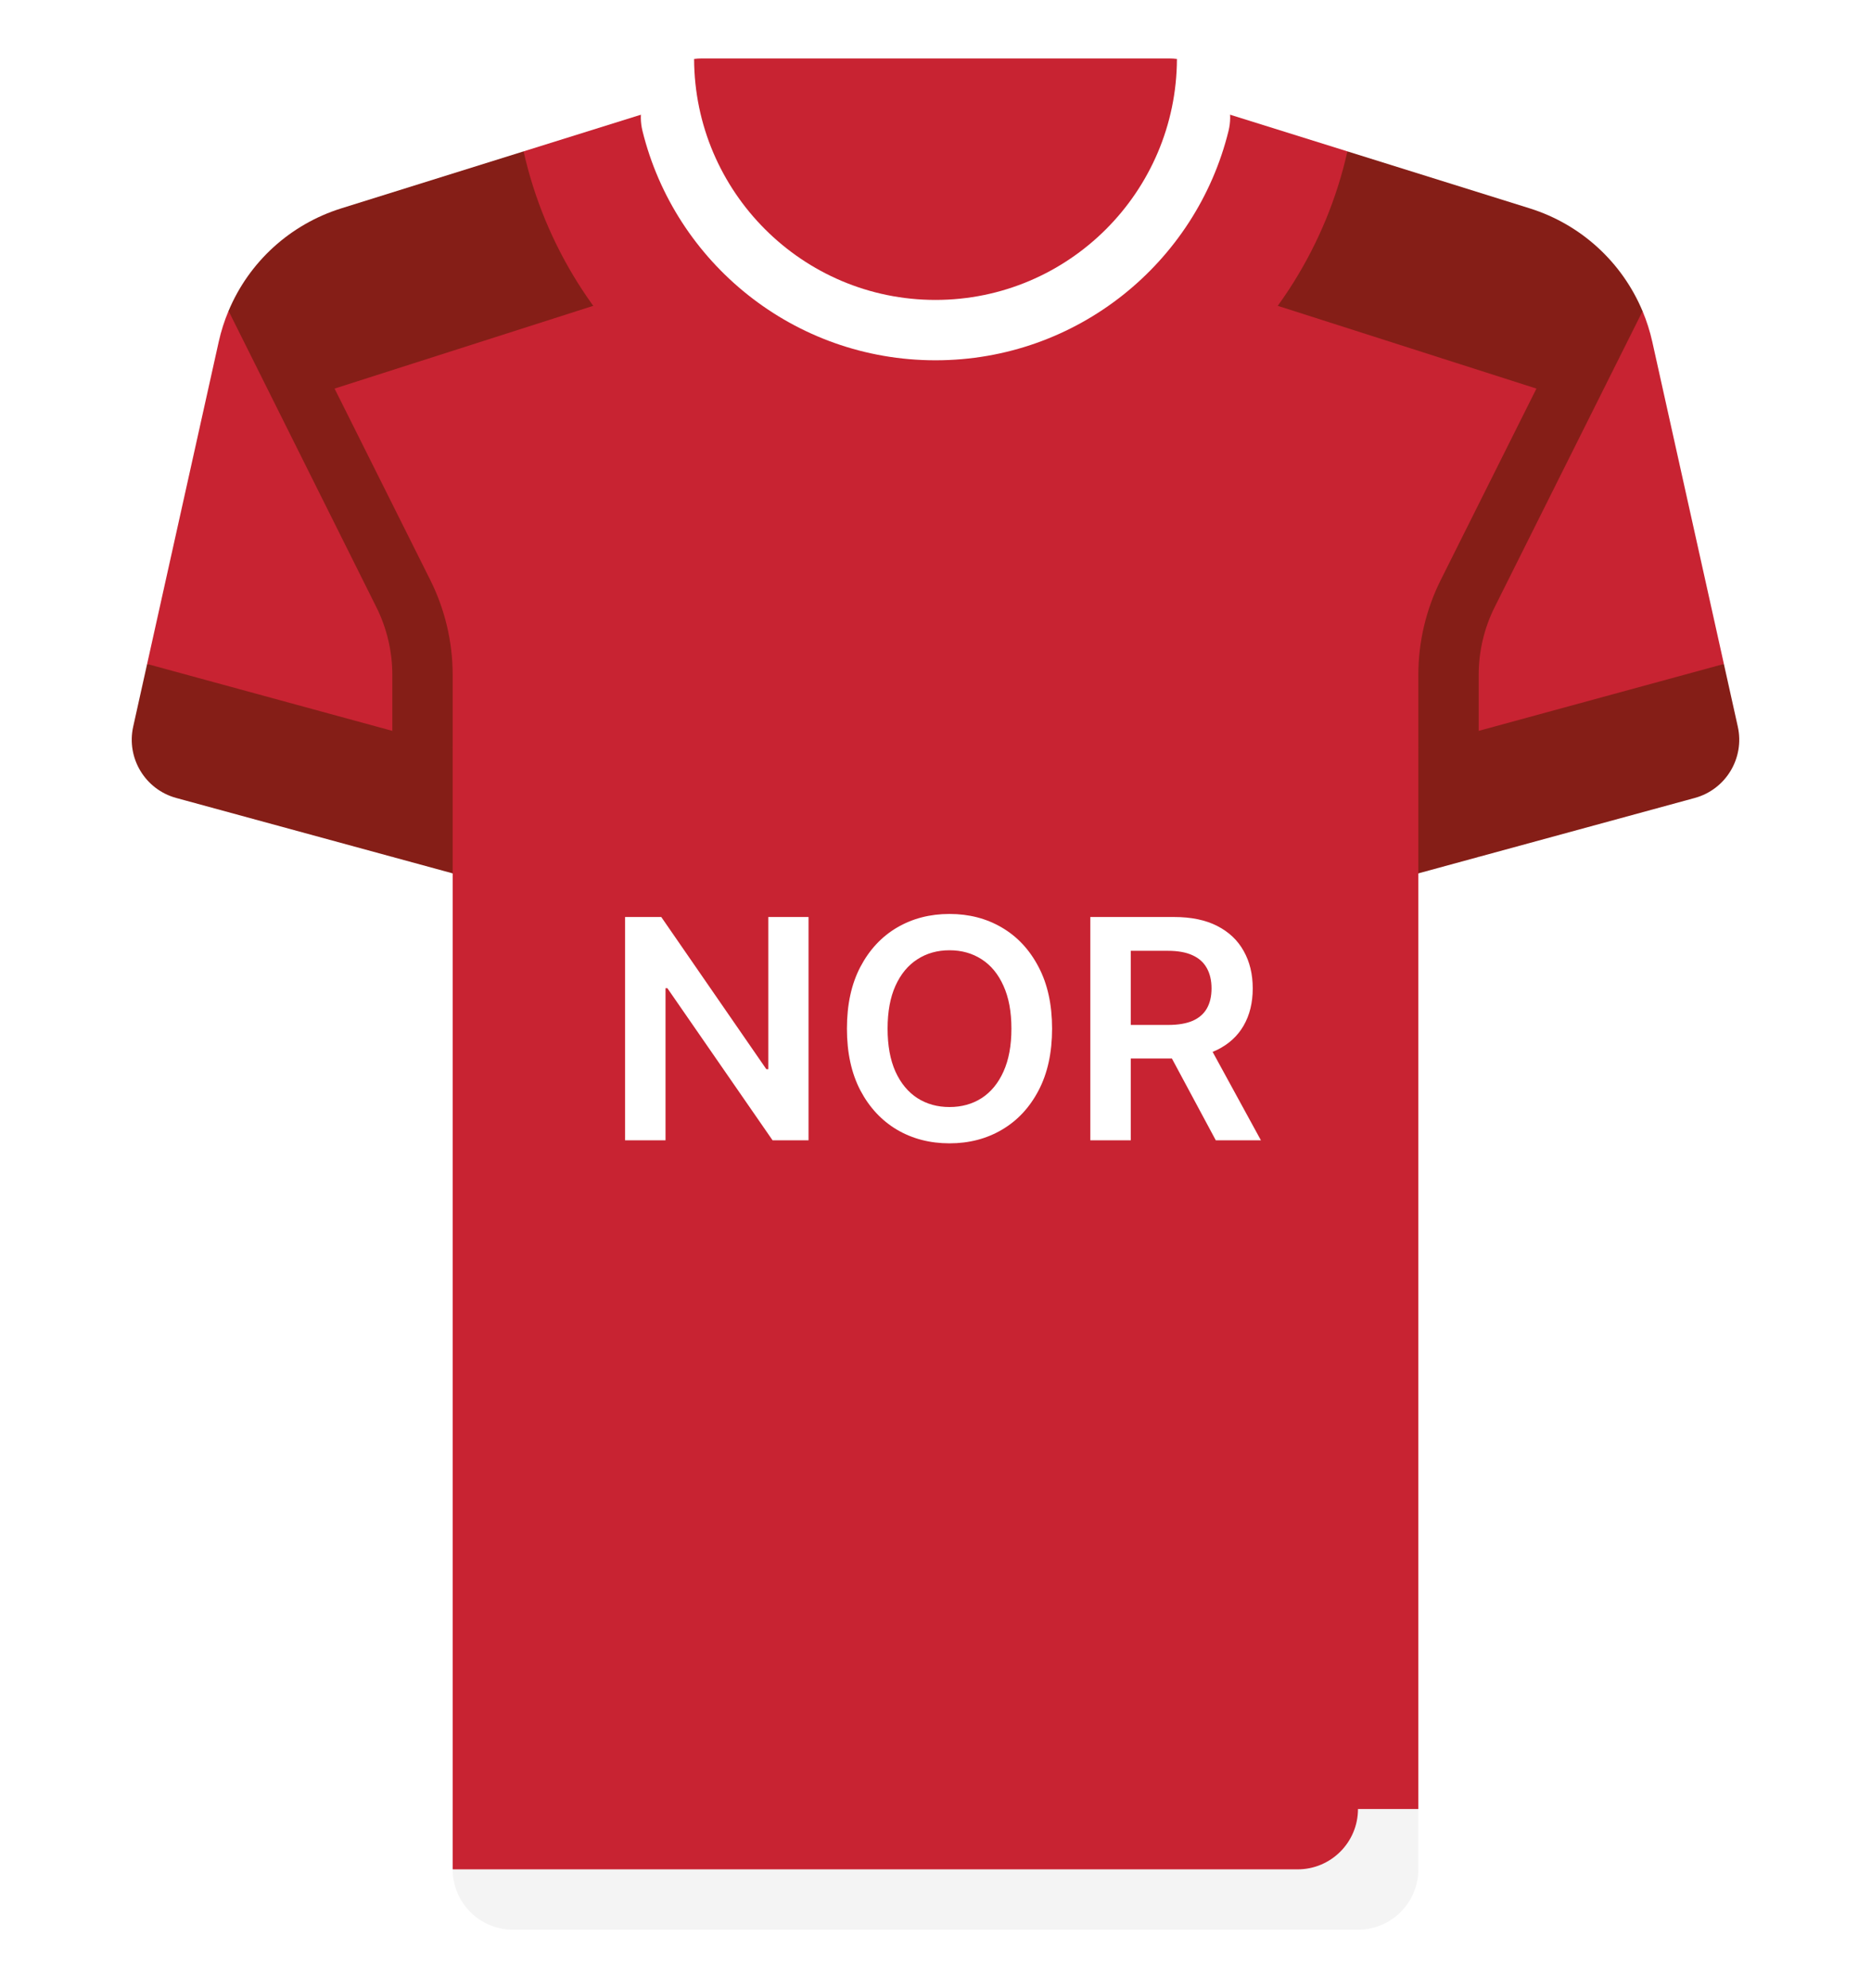 <svg width="512" height="544" viewBox="0 0 512 544" fill="none" xmlns="http://www.w3.org/2000/svg">
<g filter="url(#filter0_d_127_5570)">
<path d="M452.157 93.54C451.511 90.635 450.614 87.826 449.487 85.136L313.807 58.748H198.195L62.543 85.071C61.403 87.78 60.496 90.612 59.846 93.54L40.26 181.675L123.873 238.968V494.968L134.568 503.779H376.305L388.131 494.968V238.968L471.744 181.675L452.157 93.54Z" fill="#C82332"/>
<path d="M388.129 184.601V204.478L404.645 211.219V184.601C404.645 178.222 406.153 171.839 409.008 166.133L449.486 85.136C443.898 71.781 432.665 61.401 418.567 56.996L368.72 41.419L339.324 80.373L420.445 106.325L394.234 158.747C390.242 166.73 388.129 175.669 388.129 184.601Z" fill="#851E17"/>
<path d="M123.872 184.601V204.478L107.356 209.698V184.601C107.356 178.222 105.848 171.839 102.993 166.133L62.543 85.071C68.131 71.716 79.337 61.401 93.435 56.995L143.282 41.418L172.678 80.372L91.556 106.324L117.767 158.746C121.759 166.73 123.872 175.669 123.872 184.601Z" fill="#851E17"/>
<path d="M313.806 24.258H198.194L143.281 41.418C154.875 93.025 200.893 131.613 256 131.613C311.107 131.613 357.126 93.025 368.719 41.418L313.806 24.258Z" fill="#C82332"/>
<path d="M322.074 16.128L189.941 16.126C180.497 17.291 173.481 26.354 175.815 35.826C184.694 71.859 217.227 98.581 256 98.581C294.773 98.581 327.306 71.859 336.186 35.826C338.52 26.358 331.511 17.299 322.074 16.128Z" fill="white"/>
<path d="M404.644 234.463L463.773 218.337C472.279 216.017 477.463 207.426 475.55 198.82L471.74 181.675L404.644 199.974L397.152 218.169L404.644 234.463Z" fill="#851E17"/>
<path d="M107.355 234.463L48.226 218.337C39.72 216.017 34.536 207.426 36.449 198.82L40.259 181.675L107.355 199.974L114.801 219.038L107.355 234.463Z" fill="#851E17"/>
<path d="M404.645 199.973L388.129 204.478V238.968L404.645 234.463V199.973Z" fill="#851E17"/>
<path d="M107.355 234.463L123.871 238.968V204.478L107.355 199.973V234.463Z" fill="#851E17"/>
<path d="M320.003 16H191.995C191.29 16 190.621 16.041 189.939 16.126C190.068 52.504 219.591 82.064 255.998 82.064C292.405 82.064 321.942 52.505 322.07 16.127C321.39 16.042 320.707 16 320.003 16Z" fill="#C82332"/>
<path d="M123.871 494.968V511.484L134.783 520.503H376.737L371.613 494.968H123.871Z" fill="#C82332"/>
<path d="M140.387 528H371.613C380.735 528 388.129 520.605 388.129 511.484V494.968H371.613C371.613 504.09 364.218 511.484 355.097 511.484H123.871C123.871 520.605 131.266 528 140.387 528Z" fill="#F4F4F4"/>
<path d="M221.256 250.909V312H211.412L182.627 270.388H182.12V312H171.053V250.909H180.956L209.712 292.551H210.249V250.909H221.256ZM287.903 281.455C287.903 288.037 286.67 293.675 284.204 298.368C281.758 303.041 278.417 306.621 274.181 309.107C269.965 311.592 265.183 312.835 259.833 312.835C254.484 312.835 249.691 311.592 245.455 309.107C241.239 306.601 237.898 303.011 235.433 298.338C232.987 293.645 231.763 288.017 231.763 281.455C231.763 274.872 232.987 269.244 235.433 264.571C237.898 259.878 241.239 256.288 245.455 253.803C249.691 251.317 254.484 250.074 259.833 250.074C265.183 250.074 269.965 251.317 274.181 253.803C278.417 256.288 281.758 259.878 284.204 264.571C286.67 269.244 287.903 274.872 287.903 281.455ZM276.776 281.455C276.776 276.821 276.05 272.913 274.599 269.732C273.167 266.53 271.178 264.114 268.633 262.483C266.087 260.832 263.154 260.007 259.833 260.007C256.512 260.007 253.579 260.832 251.033 262.483C248.488 264.114 246.489 266.53 245.038 269.732C243.606 272.913 242.89 276.821 242.89 281.455C242.89 286.088 243.606 290.006 245.038 293.207C246.489 296.389 248.488 298.805 251.033 300.456C253.579 302.087 256.512 302.902 259.833 302.902C263.154 302.902 266.087 302.087 268.633 300.456C271.178 298.805 273.167 296.389 274.599 293.207C276.05 290.006 276.776 286.088 276.776 281.455ZM298.365 312V250.909H321.275C325.968 250.909 329.905 251.724 333.087 253.355C336.289 254.986 338.705 257.273 340.336 260.216C341.986 263.139 342.811 266.55 342.811 270.447C342.811 274.365 341.976 277.766 340.306 280.649C338.655 283.513 336.219 285.73 332.998 287.301C329.776 288.852 325.819 289.628 321.125 289.628H304.809V280.44H319.634C322.378 280.44 324.625 280.062 326.375 279.307C328.125 278.531 329.418 277.408 330.253 275.936C331.108 274.445 331.536 272.615 331.536 270.447C331.536 268.28 331.108 266.43 330.253 264.899C329.398 263.348 328.096 262.175 326.346 261.379C324.596 260.564 322.338 260.156 319.574 260.156H309.432V312H298.365ZM329.925 284.318L345.049 312H332.699L317.844 284.318H329.925Z" fill="white"/>
</g>
<defs>
<filter id="filter0_d_127_5570" x="20.053" y="0" width="471.895" height="544" filterUnits="userSpaceOnUse" color-interpolation-filters="sRGB">
<feFlood flood-opacity="0" result="BackgroundImageFix"/>
<feColorMatrix in="SourceAlpha" type="matrix" values="0 0 0 0 0 0 0 0 0 0 0 0 0 0 0 0 0 0 127 0" result="hardAlpha"/>
<feOffset/>
<feGaussianBlur stdDeviation="8"/>
<feComposite in2="hardAlpha" operator="out"/>
<feColorMatrix type="matrix" values="0 0 0 0 0 0 0 0 0 0 0 0 0 0 0 0 0 0 0.25 0"/>
<feBlend mode="normal" in2="BackgroundImageFix" result="effect1_dropShadow_127_5570"/>
<feBlend mode="normal" in="SourceGraphic" in2="effect1_dropShadow_127_5570" result="shape"/>
</filter>
</defs>
</svg>
